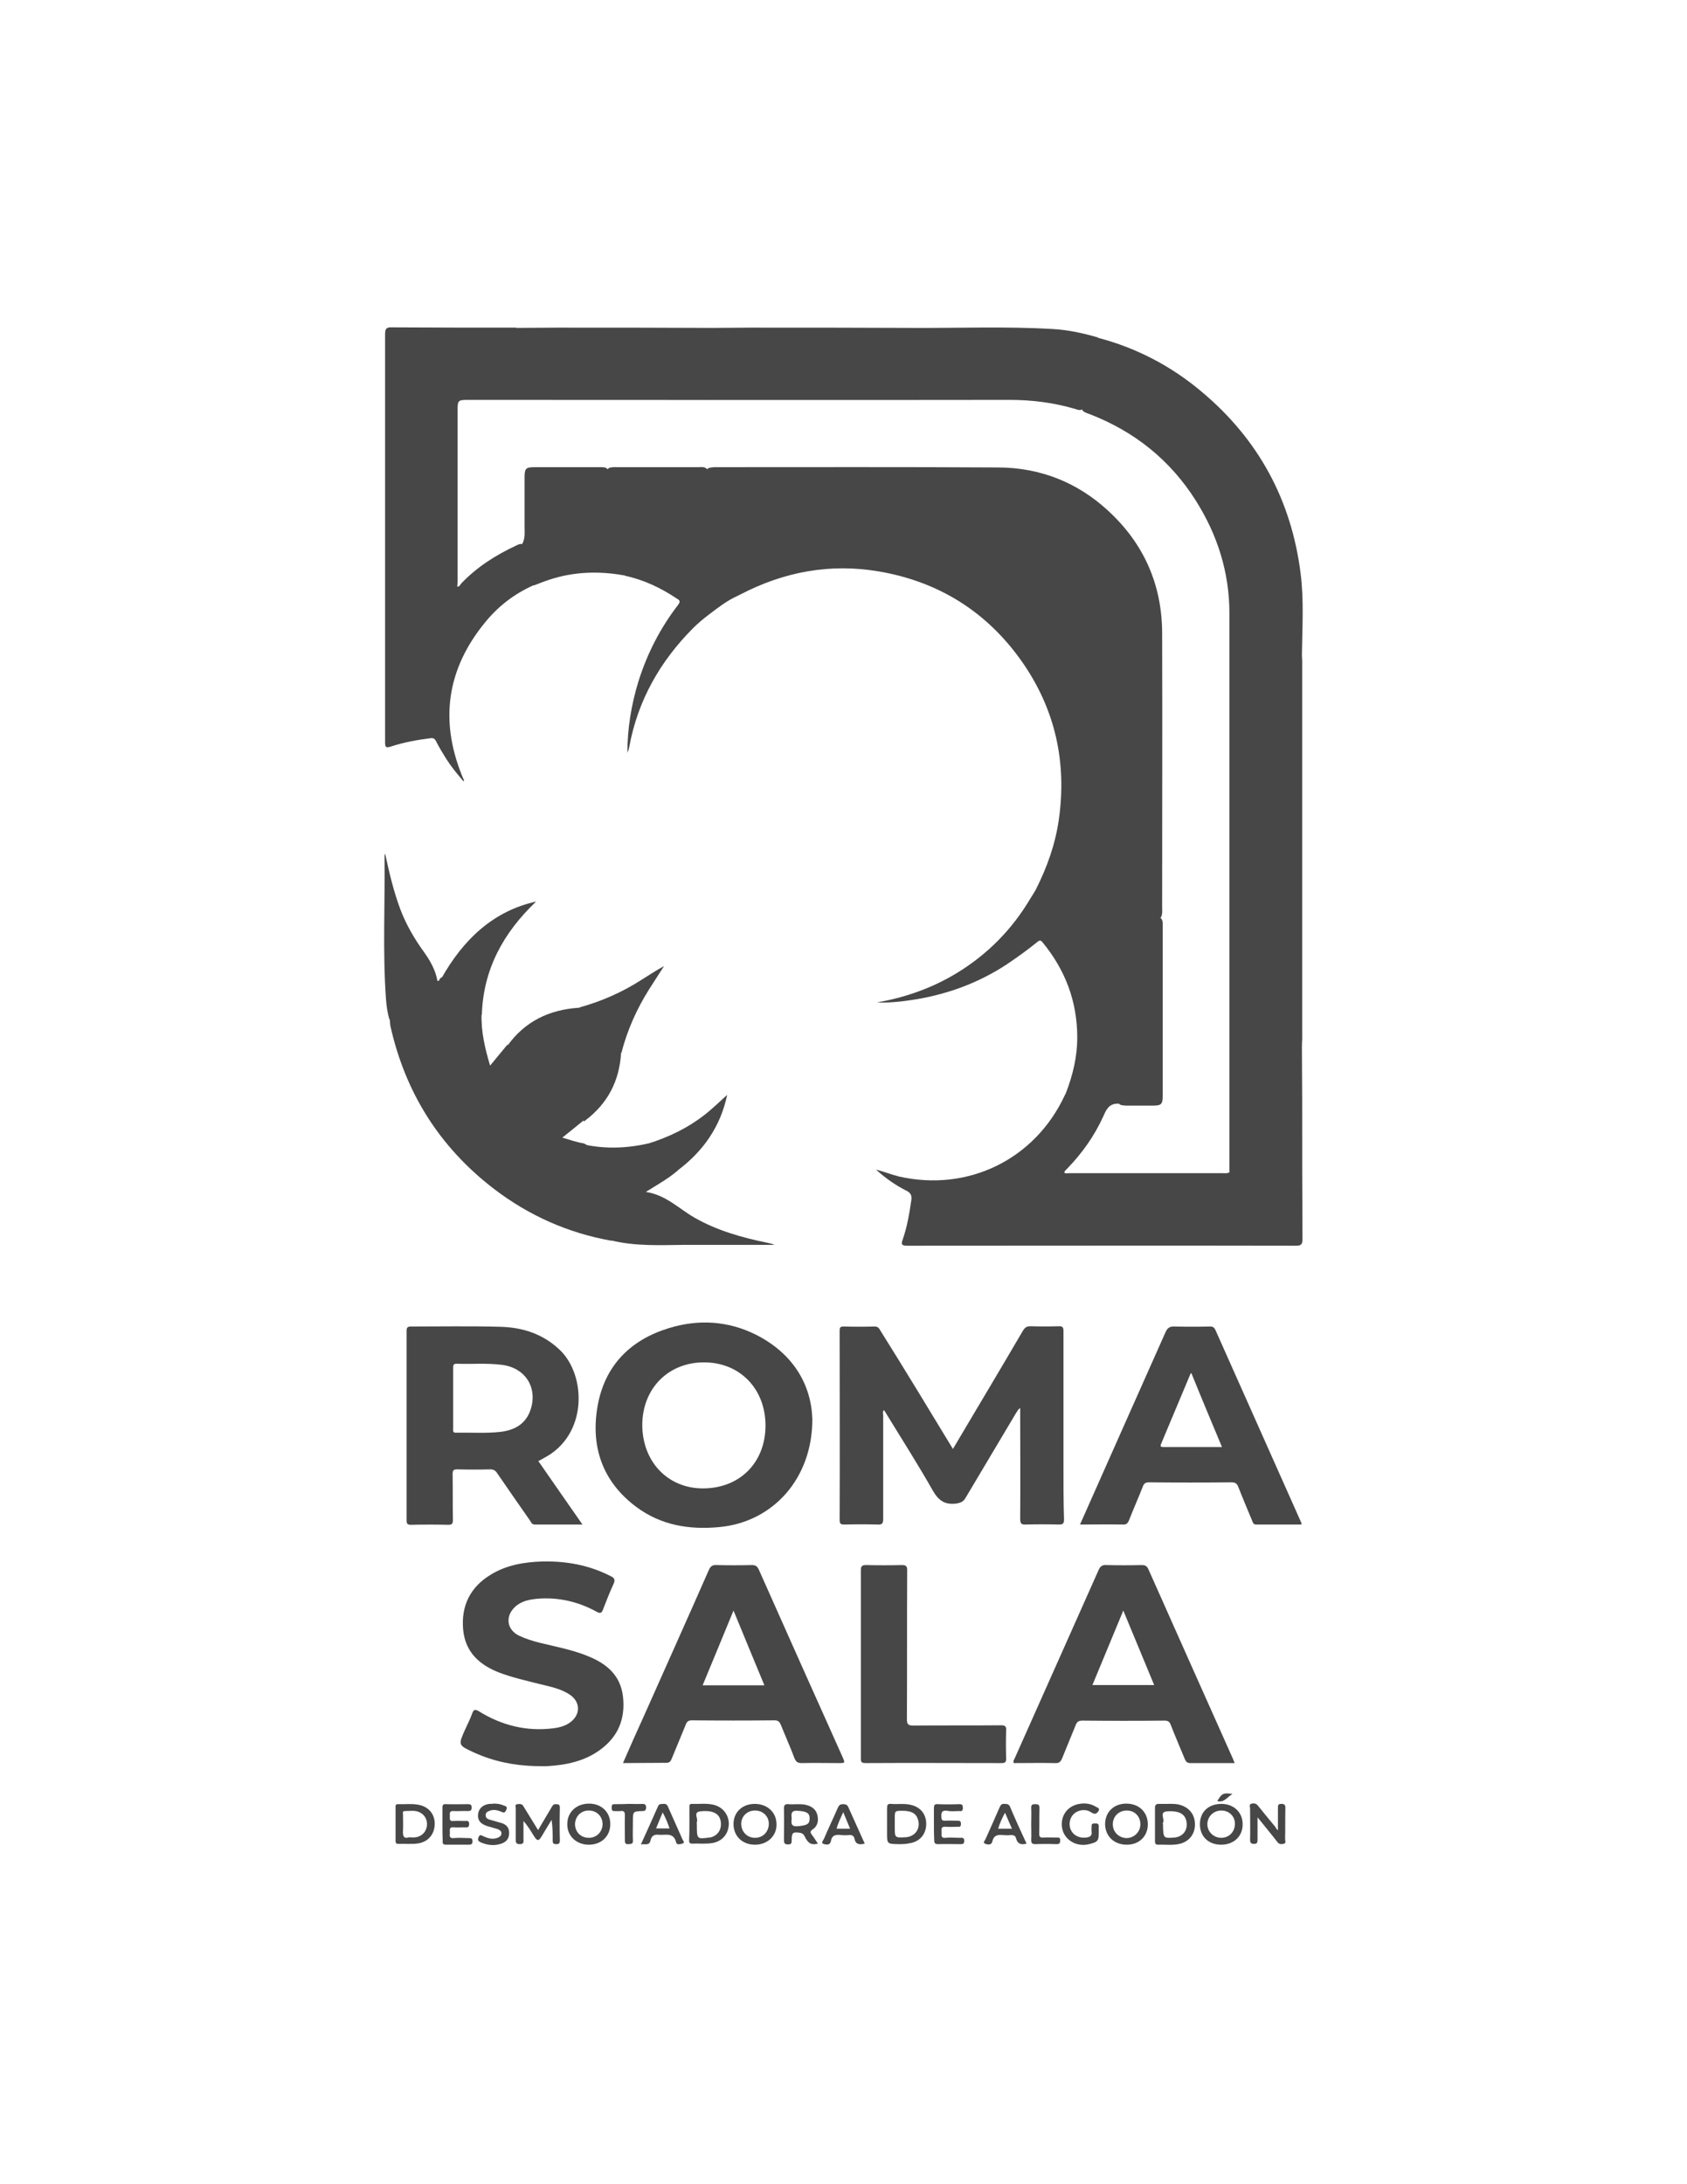<?xml version="1.0" encoding="utf-8"?>
<!-- Generator: Adobe Illustrator 18.1.1, SVG Export Plug-In . SVG Version: 6.00 Build 0)  -->
<svg version="1.1" id="Layer_1" xmlns="http://www.w3.org/2000/svg" xmlns:xlink="http://www.w3.org/1999/xlink" x="0px" y="0px"
	 viewBox="0 0 612 792" enable-background="new 0 0 612 792" xml:space="preserve">
<g>
	<path fill="#474747" d="M375.7,322.7c4.1-8.1,7.1-16.4,8.4-25.4c3-20.9-1.3-40.1-13.3-57.3c-12.7-18.1-30.2-29.1-52-32.8
		c-17.6-3-34.3,0.1-50.1,8.3c-0.4,0.2-0.8,0.4-1.2,0.6c-0.2-0.2-0.4-0.5-0.4-0.8c0.8-2.6-0.6-4.8-1.4-7c-4.2-11.4-7.5-23.1-9.4-35.1
		c-0.2-1.2-0.6-2.4,0.6-3.4c1-0.4,2-0.4,3-0.4c34.1,0,68.2-0.1,102.3,0.1c15.1,0.1,28.5,5.3,39.7,15.6c13.1,12,19.7,27,19.7,44.7
		c0.1,33,0,65.9,0,98.9c0,1.3,0.2,2.6-0.4,3.9c-1.2,1-2.5,0.5-3.7,0.3c-13.3-1.5-26.4-4.3-39.1-8.6
		C377.5,323.9,376.3,323.7,375.7,322.7z"/>
	<path fill="#474747" d="M472.3,378.8c0,6.9,0.1,13.8,0.1,20.6c0,16.7,0,33.3,0.1,50c0,1.8-0.5,2.3-2.3,2.3c-47-0.1-94,0-141.1,0
		c-2,0-2.3-0.5-1.6-2.3c1.6-4.6,2.4-9.4,3.1-14.2c0.2-1.6-0.1-2.6-1.7-3.4c-4-2-7.7-4.6-11.1-7.7c2.8,0.7,5.5,1.8,8.3,2.5
		c25.1,5.7,49.4-6.2,60.2-29.5c0.2-0.3,0.3-0.6,0.5-1c0.9-0.4,1.8,0,2.8,0.1c4.7,0.9,9.4,1.6,14,2.4c0.9,0.2,2.1,0,2.3,1.4
		c-0.1,0.1-0.2,0.2-0.3,0.2c-3.3-0.1-4.3,2.2-5.4,4.7c-3.2,7-7.6,13.2-12.9,18.7c-0.4,0.5-1,0.8-1.2,1.5c0.4,0.6,1.1,0.3,1.6,0.3
		c18.6,0,37.2,0,55.8,0c0.9,0,1.9,0.2,2.7-0.5c0.6-0.8,0.4-1.8,0.4-2.7c0-12.7,0-25.3,0-38c0-1.1-0.2-2.2,0.4-3.2
		c0.6-0.7,1.4-0.7,2.2-0.7c6.9-0.2,13.7-1.1,20.6-1.9C470.6,378.4,471.5,378.1,472.3,378.8z"/>
	<path fill="#474747" d="M193.6,212.2c-7,3.1-13,7.7-17.8,13.7c-13.6,16.7-16.3,35.1-8.3,55.1c0.2,0.6,0.5,1.2,0.8,1.8
		c0,0.1,0,0.1-0.1,0.6c-1.2-1.5-2.3-2.7-3.3-4c-1.1-1.4-2.1-2.8-3-4.2c-1.3-2.1-2.6-4.2-3.7-6.4c-0.5-1-1.1-1.3-2.2-1.1
		c-4.8,0.6-9.6,1.5-14.2,3c-2,0.7-2.1,0-2.1-1.7c0-20.7,0-41.3,0-62c0-28.6,0-57.2,0-85.9c0-2,0.6-2.5,2.5-2.4c15,0.1,30,0.1,45,0.1
		c0.5,1.2,0.3,2.4,0.2,3.6c-0.6,6.3-0.9,12.6-0.8,19c0,0.9,0,1.9-0.6,2.7c-0.9,0.6-2,0.5-2.9,0.5c-4.9,0-9.8,0-14.8,0
		c-2.3,0-2.6,0.3-2.6,2.7c0,21.8,0,43.6,0,65.3c1,0.4,1.2-0.6,1.6-1c5.7-6,12.5-10.3,20-13.8c0.8-0.4,1.6-0.8,2.5-0.4
		c1.2,0.6,2,1.6,2.2,3c0.6,2.9,1.4,5.7,2.1,8.6C194.2,210.1,194.4,211.2,193.6,212.2z"/>
	<path fill="#474747" d="M447.2,381.1c0,14.3,0,28.5-0.1,42.8c0,0.8,0.5,1.8-0.5,2.3c-0.8-1.1-0.6-2.4-0.6-3.6c0-19.8,0-39.6,0-59.3
		c0-47,0-93.9,0-140.9c0-14.8-4.3-28.4-12.2-40.9c-9.3-14.7-22.2-25-38.4-31.3c-1-0.4-2.1-0.6-2.8-1.5c-0.4-8.3,0.6-16.3,4.1-23.8
		c0.4-0.9,0.8-1.9,1.7-2.4c14,3.7,26.6,10.3,37.6,19.6c20.5,17.2,32.4,39.1,35.8,65.6c1.3,9.9,0.6,20,0.5,29.9
		c-0.9,1-2.1,1.2-3.3,1.6c-5.8,1.9-11.7,3.2-17.8,4c-3.5,0.4-3.5,0.5-3.5,4c0,43.3,0,86.6,0,129.9
		C447.8,378.4,448.1,379.8,447.2,381.1z"/>
	<path fill="#474747" d="M447.2,381.1c0-1-0.1-2-0.1-3c0-44,0-87.9,0-131.9c0-2.2,0-3.3,2.9-3.6c7.2-0.7,14.3-2.5,21.2-4.9
		c0.3-0.1,0.7-0.1,1.1-0.1c0,0.7,0.1,1.3,0.1,2c0,45.7,0,91.5,0,137.2c0,0.7-0.1,1.4-0.1,2.2c-4.2,0.3-8.4,1.1-12.6,1.4
		C455.5,380.6,451.4,381,447.2,381.1z"/>
	<path fill="#474747" d="M345.7,525.4c4.6-7.8,9.1-15.3,13.6-22.9c3.9-6.6,7.9-13.3,11.8-20c0.7-1.1,1.3-1.6,2.7-1.6
		c3.4,0.1,6.8,0.1,10.2,0c1.6-0.1,1.8,0.5,1.8,1.9c0,16.5,0,33,0,49.6c0,6.2,0,12.3,0.2,18.5c0,1.6-0.4,1.9-1.9,1.9
		c-4-0.1-8-0.1-12,0c-1.7,0.1-2-0.5-2-2.1c0.1-13,0-25.9,0-38.9c0-0.4,0-0.7,0-1.2c-0.8,0.4-1,1.1-1.4,1.6
		c-6.1,10.3-12.3,20.6-18.4,30.9c-0.8,1.4-1.7,1.8-3.4,2.1c-4.2,0.5-6.4-1.1-8.5-4.7c-5.2-9.2-10.9-18.1-16.4-27.1
		c-0.4-0.7-0.8-1.3-1.3-2.1c-0.6,0.6-0.3,1.3-0.3,1.9c0,12.5,0,25.1,0,37.6c0,1.6-0.4,2.1-2,2c-4-0.1-8-0.1-12,0
		c-1.2,0-1.8-0.1-1.8-1.6c0.1-22.9,0-45.8,0-68.7c0-1.1,0.2-1.5,1.4-1.5c3.8,0.1,7.5,0.1,11.3,0c1.2,0,1.6,0.6,2.1,1.5
		C328.3,496.7,336.9,510.9,345.7,525.4z"/>
	<path fill="#474747" d="M247.9,451.4c-8.7,0.1-17.5,0.5-26.1-1.6c-0.7-1.1-1.5-2.1-2.5-3c-25-25-50-50-75-75
		c-0.9-0.9-1.6-1.9-3-2.1c-0.8-2.5-1.1-5.1-1.3-7.7c-1.2-17.1-0.3-34.3-0.5-51.5c0-0.3,0.1-0.6,0.2-1c1.5,6.9,3.1,13.8,5.6,20.4
		c2.1,5.5,5.1,10.6,8.5,15.3c2.3,3.2,4.2,6.6,4.9,10.5c0.8,0.1,0.7-0.9,1.2-1.1c0.9-0.7,1.7-0.1,2.3,0.5c4.2,4.2,8.5,8.2,12.5,12.6
		c-0.2,6.3,1.2,12.4,3.1,18.7c2-2.5,4.1-4.9,6.1-7.4c1.5-0.8,2.5,0.3,3.4,1.1c2.8,2.7,5.4,5.4,8.2,8.1c4.9,4.9,9.8,9.8,14.7,14.7
		c0.9,0.9,2,1.8,1.6,3.3c-2.5,2-5,4.1-7.8,6.3c2.7,0.8,5.2,1.7,7.8,2.1c1.5,0.7,2.8,1.8,4,2.9c10.1,10.1,20.2,20.2,30.3,30.3
		C247,449.1,248.3,449.8,247.9,451.4z"/>
	<path fill="#474747" d="M405.8,400.1c-3.5-1.5-7.3-1.3-10.9-2.1c-2.7-0.6-5.5-0.7-8.2-1.7c2.5-6.5,4.1-13.1,4.1-20.1
		c0-13-4.3-24.4-12.5-34.4c-0.6-0.8-1.1-1-1.9-0.3c-3.6,2.9-7.3,5.6-11.2,8.2c-9.9,6.5-20.8,10.6-32.5,12.6
		c-4.8,0.8-9.7,1.4-14.6,1.2c10.3-1.8,20-5.2,28.9-10.6c11.2-6.8,20.1-15.8,26.8-27.1c0.6-1,1.3-2,1.9-3.1c7.8,2.5,15.6,5,23.7,6.6
		c6.7,1.3,13.4,2.6,20.2,3.1c0.5,0,1,0.3,1.4,0.4c0.9,0.8,0.8,1.8,0.8,2.8c0,20.6,0,41.1,0,61.7c0,3.1-0.5,3.6-3.5,3.6
		c-3.3,0-6.5,0-9.8,0C407.5,400.8,406.5,400.9,405.8,400.1z"/>
	<path fill="#474747" d="M194.3,640.4c-7.8-0.2-15.3-1.7-22.5-5c-5.6-2.6-5.6-2.6-3.1-8.2c0.9-2,1.9-3.9,2.6-5.9
		c0.5-1.4,1-1.6,2.4-0.8c8.2,5.1,17.2,7.4,26.9,6.2c2.5-0.3,4.8-0.9,6.8-2.6c3.2-2.8,3-6.9-0.4-9.4c-3.4-2.4-7.4-3.1-11.4-4.1
		c-4.8-1.2-9.6-2.3-14.2-4c-7.4-2.8-12.7-7.5-13.4-15.9c-0.7-8.5,2.6-15.2,10-19.7c5.7-3.5,12.1-4.6,18.7-4.8
		c8.7-0.2,17,1.3,24.8,5.3c1.3,0.6,1.8,1.2,1.1,2.8c-1.4,3-2.6,6.1-3.8,9.2c-0.5,1.4-1,1.7-2.4,0.9c-6.6-3.6-13.7-5.3-21.3-4.7
		c-3.1,0.3-6,0.8-8.4,3.1c-3.5,3.4-2.8,8.2,1.6,10.3c4.8,2.3,10.1,3.1,15.2,4.4c3.3,0.8,6.6,1.7,9.7,3c6.8,2.7,11.9,6.9,12.8,14.7
		c0.9,8-1.7,14.5-8.3,19.3c-5.6,4.1-12.2,5.5-19,5.9C197.3,640.5,195.8,640.4,194.3,640.4z"/>
	<path fill="#474747" d="M256.6,170.2c0.2,5.2,1.6,10.2,2.7,15.3c2.1,8.9,4.8,17.7,8.4,26.1c0.8,1.8-0.4,3-0.2,4.5
		c-3.8,1.7-7.1,4.3-10.4,6.8c-2,1.5-4,3.2-5.8,5c-11.9,12-19.9,26.1-23,42.8c-0.1,0.8-0.4,1.5-0.7,2.3c0-8.8,1.4-17.4,4-25.9
		c3.2-10.2,8-19.5,14.5-27.9c1.1-1.5-0.1-1.8-0.8-2.3c-5.7-3.8-11.7-6.6-18.4-8.1c-0.3-0.1-0.5-0.2-0.8-0.3c2.2-1.9,1-4.1,0.4-6.2
		c-2.7-9.4-4.7-19-6-28.8c-0.2-1.3-1-2.7,0.4-3.8c1-0.4,2-0.3,3-0.3c9.8,0,19.5,0,29.3,0C254.4,169.4,255.7,169.1,256.6,170.2z"/>
	<path fill="#474747" d="M258.4,118.9c4.6,0,9.1-0.1,13.7-0.1c19.5,0,39,0,58.5,0.1c0.8,0.8,0.6,1.8,0.4,2.7
		c-1.4,6.6-1.8,13.3-2.3,20c-0.2,2.7-0.5,3-3.4,3c-22.1,0-44.2,0-66.3,0c-0.8,0-1.6,0.1-2.3-0.4c-0.7-0.7-0.7-1.6-0.7-2.4
		c-0.2-7.1,0.6-14.1,1.3-21.2C257.4,119.9,257.6,119.2,258.4,118.9z"/>
	<path fill="#474747" d="M256.6,144c23.2,0,46.3,0,69.5,0.1c1.4,0,1.8-0.4,1.9-1.8c0.4-7.1,0.7-14.2,2.5-21.2
		c0.2-0.7,0.1-1.4,0.1-2.2c17.1,0.1,34.2-0.6,51.2,0.4c5.6,0.3,11.2,1.5,16.6,3.1c-2,4.4-3.7,8.8-4.5,13.6c-0.5,3.2-0.8,6.4-0.7,9.6
		c0,0.9,0.1,1.9-0.4,2.7c-0.9,0.7-1.8,0.3-2.7,0c-7.8-2.3-15.7-3.3-23.8-3.3c-65.3,0.1-130.7,0-196,0c-4.3,0-4.3,0-4.3,4.3
		c0,20.2,0,40.4,0,60.6c0,1.4,0.1,2.8-0.7,4c-1-0.2-0.4-1-0.4-1.5c0-22.1,0-44.3-0.1-66.4c0-1.8,0.6-2.2,2.3-2.1
		c6.2,0.1,12.4,0,18.7,0c0.9-0.7,1.9-0.7,2.9-0.7c21.7,0,43.4,0,65.1,0C254.7,143.3,255.8,143.2,256.6,144z"/>
	<path fill="#474747" d="M256.6,144c-23.6,0-47.3,0-70.9,0c-0.1-6.1,0-12.2,0.5-18.3c0.2-2.3,0-4.6,0.8-6.8c5.1,0,10.3-0.1,15.4-0.1
		c18.6,0,37.3,0,55.9,0.1c-0.8,1.8-0.6,3.7-0.8,5.5C256.9,130.9,256.4,137.4,256.6,144z"/>
	<path fill="#474747" d="M312.3,603.5c0-11.4,0-22.7,0-34.1c0-1.5,0.4-1.9,1.9-1.9c4.3,0.1,8.7,0.1,13,0c1.6,0,1.9,0.5,1.9,1.9
		c-0.1,18,0,35.9-0.1,53.9c0,1.9,0.4,2.4,2.4,2.4c10.6-0.1,21.1,0,31.7-0.1c1.5,0,2,0.3,1.9,1.9c-0.1,3.4-0.1,6.8,0,10.2
		c0,1.2-0.3,1.6-1.6,1.6c-16.5,0-33-0.1-49.5,0c-1.7,0-1.6-0.8-1.6-1.9C312.3,626.1,312.3,614.8,312.3,603.5z"/>
	<path fill="#474747" d="M141.4,369.8c0.4-0.6,1-0.6,1.5-0.1c0.4,0.4,0.8,0.8,1.2,1.2c25.4,25.4,50.8,50.8,76.1,76.1
		c0.8,0.8,1.9,1.5,1.6,2.9c-15.7-2.8-29.9-9.1-42.6-18.8c-19.7-15.1-32.2-34.9-37.6-59.2C141.5,371.2,141.5,370.5,141.4,369.8z"/>
	<path fill="#474747" d="M220.5,170.2c0.8,4.7,1.5,9.5,2.4,14.2c1.3,6.8,2.9,13.5,5,20.1c0.6,1.9,0.9,3.6-1.7,4.1
		c-9.1-1.6-18.1-1.3-26.9,1.6c-1.9,0.6-3.8,1.4-5.7,2.1c0-4.5-1.9-8.6-2.6-12.9c-0.2-1-1.4-1-1.7-1.9c1.3-2.1,1-4.4,1-6.7
		c0-5.9,0-11.9,0-17.8c0-3.1,0.5-3.6,3.5-3.6c8,0,15.9,0,23.9,0C218.7,169.4,219.8,169.3,220.5,170.2z"/>
	<path fill="#474747" d="M211.8,406.6c-0.4-1.2-1.1-2.1-2-3c-7.5-7.5-15-15-22.5-22.5c-0.9-0.9-1.9-1.8-3.3-1.8
		c6.4-9,15.3-13.2,26.1-13.9c5,4.8,9.8,9.9,14.8,14.6c0.6,0.6,0.8,1.2,0.4,1.9c-0.6,10.1-4.9,18.3-13,24.4
		C212.2,406.5,212,406.5,211.8,406.6z"/>
	<path fill="#474747" d="M247.9,451.4c-0.4-1-1.1-1.7-1.8-2.4c-10.6-10.6-21.3-21.3-31.9-31.9c-0.8-0.8-1.6-1.4-2.4-2.1
		c8,1.7,15.9,1.4,23.9-0.5c0.9-0.4,1.5,0.2,2.1,0.7c2.4,2.4,4.8,4.7,7.2,7.2c0.5,0.6,1.1,1.2,0.8,2.1c-3.4,2.9-7.2,5-11.5,7.7
		c7.3,1.1,12,6.1,17.6,9.3c8.2,4.7,17.1,7.2,26.3,9.1c1,0.2,1.9,0.4,2.8,0.8C270,451.4,259,451.4,247.9,451.4z"/>
	<path fill="#474747" d="M174.8,368c-0.9-0.1-1.3-0.8-1.9-1.3c-3.5-3.5-7-7-10.5-10.5c-0.7-0.7-1.3-1.3-2.4-1.2
		c8.1-14.5,19.1-24.7,34.5-28.1C182.6,338.2,175.3,351.5,174.8,368z"/>
	<path fill="#474747" d="M225.4,381.9c0.1-0.8-0.5-1.2-1-1.7c-4.5-4.4-9-8.9-13.4-13.4c-0.4-0.4-0.8-0.8-0.8-1.5
		c8-2.2,15.5-5.5,22.5-10c2.7-1.7,5.3-3.4,8.2-5c-1.8,2.8-3.6,5.6-5.4,8.4C230.9,366,227.5,373.7,225.4,381.9z"/>
	<path fill="#474747" d="M245.7,424.5c-2.9-3.8-6.1-7.2-10-10c7.1-2.3,13.8-5.5,19.7-10.1c3-2.3,5.6-4.9,8.4-7.4
		C261.4,408.5,255.1,417.5,245.7,424.5z"/>
	<path fill="#474747" d="M195.2,663.6c1.7-2.8,3.2-5.5,4.8-8.1c0.4-0.7,0.7-1.4,1.7-1.3c1,0,1.4,0.2,1.4,1.3c-0.1,4-0.1,8,0,11.9
		c0,1.2-0.5,1.3-1.4,1.3c-1,0-1.2-0.4-1.2-1.3c0-2.4,0-4.9-0.4-7.5c-1.2,1.9-2.3,3.8-3.5,5.8c-1.2,2-1.7,2-3-0.1
		c-1.1-1.8-2.2-3.6-3.7-5.3c0,2.2,0,4.3,0,6.5c0,0.9,0.3,1.9-1.3,1.9c-1.6,0-1.5-0.8-1.5-1.9c0-3.7,0-7.4,0-11.1
		c0-0.6-0.4-1.4,0.6-1.5c0.8-0.1,1.7-0.2,2.2,0.8C191.6,657.8,193.4,660.6,195.2,663.6z"/>
	<path fill="#474747" d="M463.6,663.7c0-3,0-5.5,0-8.1c0-0.9,0-1.5,1.2-1.5c1.1,0,1.5,0.3,1.5,1.4c-0.1,3.8,0,7.5-0.1,11.3
		c0,0.6,0.5,1.6-0.6,1.8c-0.9,0.2-1.7,0.1-2.3-0.8c-2-2.6-4.1-5.1-6.1-7.6c-0.2-0.3-0.4-0.5-1-1.2c0,3,0,5.6,0,8.1
		c0,0.9-0.1,1.5-1.2,1.5c-1.1,0-1.5-0.3-1.5-1.5c0.1-3.8,0-7.5,0-11.3c0-0.6-0.5-1.6,0.6-1.8c0.9-0.2,1.7,0,2.3,0.8
		c2.1,2.6,4.2,5.2,6.3,7.7C462.9,663,463.1,663.2,463.6,663.7z"/>
	<path fill="#474747" d="M398.6,664.4c0,3.1-0.3,3.5-3.5,4.3c-3.7,0.9-7.3-0.6-9-3.6c-1.6-2.9-1.1-6.7,1.3-9
		c2.4-2.3,6.9-2.9,9.9-1.1c0.6,0.4,1.9,0.6,1.2,1.7c-0.6,0.9-1.2,1.4-2.6,0.5c-1.9-1.4-4.8-1-6.4,0.6c-1.5,1.4-1.9,3.9-1,5.8
		c1,2,3.1,3,5.6,2.7c1.4-0.2,2.1-0.7,1.9-2.2c-0.1-0.6,0-1.3,0-2c0-1,0.7-0.9,1.3-0.9c0.7,0,1.3,0,1.3,1
		C398.6,663,398.6,663.7,398.6,664.4z"/>
	<path fill="#474747" d="M338.8,661.3c0-1.9,0-3.8,0-5.6c0-1.1,0.2-1.6,1.4-1.5c2.6,0.1,5.2,0.1,7.8,0c1.1,0,1.3,0.3,1.3,1.4
		c0,1.1-0.5,1.2-1.3,1.1c-1.4,0-2.9,0.2-4.3-0.1c-2.1-0.3-2.3,0.7-2.2,2.4c0.1,1,0.4,1.2,1.3,1.2c1.5-0.1,3,0,4.6,0
		c1,0,1.2,0.3,1.2,1.2c0,0.9-0.4,1.1-1.2,1c-1.4,0-2.9,0.1-4.3,0c-1.9-0.2-1.5,1.1-1.5,2.1c0,1-0.3,2.1,1.4,1.9c1.7-0.2,3.5,0,5.2,0
		c0.8,0,1.6-0.2,1.6,1.1c0,1.2-0.6,1.2-1.5,1.2c-2.7,0-5.4-0.1-8,0c-1.2,0-1.4-0.5-1.4-1.5C338.8,665.2,338.8,663.3,338.8,661.3z"/>
	<path fill="#474747" d="M160.5,661.3c0-2,0-3.9,0-5.9c0-0.9,0.3-1.3,1.3-1.2c2.7,0.1,5.4,0,8,0c0.9,0,1.3,0.2,1.3,1.2
		c0,1.1-0.4,1.3-1.4,1.3c-1.7-0.1-3.5,0.1-5.2,0c-1.6-0.1-1.3,1-1.3,1.8c0,0.9-0.3,2,1.3,1.8c1.4-0.1,2.7,0,4.1,0
		c0.7,0,1.6-0.3,1.6,1.1c0,1.5-0.9,1.2-1.7,1.2c-1.3,0-2.6,0.1-3.9,0c-1.9-0.2-1.3,1.2-1.4,2.1c-0.1,1-0.2,2,1.5,1.8
		c1.8-0.2,3.6,0,5.4,0c0.9,0,1.3,0.1,1.3,1.2c0,1-0.5,1.2-1.3,1.2c-2.7,0-5.5,0-8.2,0c-1.1,0-1.4-0.3-1.3-1.4
		C160.5,665.3,160.5,663.3,160.5,661.3z"/>
	<path fill="#474747" d="M179.2,654c1.3,0,2.5,0.2,3.6,0.7c0.6,0.2,1.4,0.4,0.9,1.5c-0.4,0.9-0.7,1.3-1.7,0.8
		c-1.4-0.6-2.9-1-4.4-0.4c-0.8,0.3-1.5,0.7-1.4,1.7c0,0.9,0.7,1.3,1.4,1.5c1.4,0.4,2.8,0.8,4.2,1.2c1.7,0.5,2.9,1.5,2.9,3.6
		c0,2.1-1,3.3-2.8,3.9c-2.6,0.9-5.1,0.6-7.6-0.5c-0.8-0.4-1.1-0.8-0.7-1.8c0.5-1.2,1-0.7,1.7-0.4c1.7,0.8,3.4,1.3,5.2,0.6
		c0.7-0.3,1.3-0.6,1.4-1.5c0.1-0.9-0.6-1.3-1.2-1.6c-1.2-0.4-2.5-0.7-3.8-1.1c-2.5-0.8-3.6-2-3.5-4.1c0.1-2.1,1.6-3.7,4.1-4
		C178,654.1,178.6,654.1,179.2,654z"/>
	<path fill="#474747" d="M374.1,661.4c0-2,0.1-3.9,0-5.9c0-1.1,0.4-1.3,1.4-1.3c1,0,1.6,0.1,1.6,1.4c-0.1,3.1,0,6.2-0.1,9.3
		c0,1.1,0.3,1.5,1.5,1.4c1.5-0.1,3,0,4.6,0c0.8,0,1.6-0.2,1.5,1.1c0,1.1-0.4,1.3-1.4,1.3c-2.5-0.1-5.1-0.1-7.6,0
		c-1.2,0-1.5-0.4-1.5-1.5C374.2,665.3,374.1,663.3,374.1,661.4z"/>
	<path fill="#474747" d="M294.7,514.6c0,21.6-14.3,37.2-33.5,39.1c-11.1,1.1-21.4-0.6-30.4-7.3c-12.3-9.2-16.6-21.9-14-36.6
		c2.6-14.6,11.8-23.9,25.8-28.2c10.7-3.3,21.5-2.7,31.7,2.4C287.7,490.8,294.3,502,294.7,514.6z M255,539.7
		c13.4,0,22.7-9.4,22.7-22.8c0-13.3-9.3-22.9-22.3-22.9c-13,0-22.4,9.5-22.4,22.8C233.1,530.1,242.3,539.7,255,539.7z"/>
	<path fill="#474747" d="M195.3,529.8c5.3,7.7,10.6,15.2,16,23c-6,0-11.6,0-17.3,0c-1.1,0-1.3-0.8-1.7-1.4c-4-5.7-8-11.5-12-17.3
		c-0.6-0.9-1.3-1.3-2.4-1.3c-4,0.1-8,0.1-12,0c-1.3,0-1.7,0.3-1.7,1.7c0.1,5.6,0,11.2,0.1,16.7c0,1.4-0.4,1.7-1.7,1.7
		c-4.5-0.1-9-0.1-13.5,0c-1.2,0-1.6-0.3-1.6-1.6c0-22.9,0-45.8,0-68.7c0-1.2,0.3-1.6,1.6-1.6c10.8,0,21.6-0.2,32.4,0.1
		c8.1,0.2,15.6,2.6,21.7,8.5c9.5,9.2,10.1,30.8-5.9,39.1C196.8,529,196.1,529.4,195.3,529.8z M164.4,518c0,0.8-0.2,1.6,1.1,1.5
		c5.4-0.1,10.7,0.3,16.1-0.3c4.9-0.6,9-2.7,10.8-7.8c2.8-8.1-1.7-15.4-10.3-16.5c-5.5-0.7-11-0.2-16.5-0.4c-1.2,0-1.2,0.6-1.2,1.5
		c0,3.6,0,7.2,0,10.9C164.4,510.6,164.4,514.3,164.4,518z"/>
	<path fill="#474747" d="M391.8,552.8c5-11.3,9.9-22.3,14.8-33.3c5.4-12.1,10.8-24.3,16.2-36.4c0.7-1.6,1.6-2.2,3.3-2.1
		c4.3,0.1,8.5,0.1,12.8,0c1,0,1.5,0.2,2,1.2c10.4,23.3,20.8,46.7,31.2,70c0.1,0.1,0,0.3,0,0.6c-5.5,0-11,0-16.4,0
		c-1.2,0-1.2-0.9-1.5-1.5c-1.7-4.1-3.4-8.1-5-12.2c-0.5-1.2-1.1-1.6-2.4-1.6c-10,0.1-20,0.1-30,0c-1.2,0-1.8,0.4-2.2,1.5
		c-1.6,4.1-3.4,8.1-5,12.2c-0.5,1.2-1,1.7-2.3,1.6C402.3,552.7,397.2,552.8,391.8,552.8z M432.2,497.9c-0.2,0.1-0.3,0.1-0.3,0.2
		c-3.6,8.5-7.1,17-10.7,25.5c-0.4,1,0,1.1,0.9,1.1c6.9,0,13.9,0,21.2,0C439.5,515.6,435.8,506.8,432.2,497.9z"/>
	<path fill="#474747" d="M447.9,639.3c-5.6,0-10.9,0-16.1,0c-1.2,0-1.6-0.6-2-1.5c-1.7-4.1-3.5-8.3-5.1-12.4c-0.4-1.1-1-1.5-2.2-1.5
		c-9.9,0.1-19.9,0.1-29.8,0c-1.4,0-2,0.4-2.5,1.7c-1.6,4-3.3,8-4.9,12c-0.5,1.2-1.1,1.8-2.5,1.7c-5-0.1-10,0-15,0
		c-0.4-0.7,0.1-1.2,0.3-1.7c10.1-22.7,20.3-45.5,30.4-68.2c0.6-1.4,1.3-2,2.8-1.9c4.3,0.1,8.5,0.1,12.8,0c1.2,0,1.9,0.2,2.5,1.5
		c10.2,23,20.5,45.9,30.7,68.8C447.5,638.2,447.6,638.6,447.9,639.3z M447.1,650.5c-3.3-0.5-3.9-0.2-5.5,2.6
		C444.2,653.7,445.2,651.6,447.1,650.5z M418.7,611c-3.7-9-7.4-17.8-11.2-27c-3.9,9.3-7.5,18.2-11.2,27
		C403.8,611,411.1,611,418.7,611z"/>
	<path fill="#474747" d="M226,639.3c2.6-6,5.1-11.6,7.7-17.3c7.8-17.5,15.7-35.1,23.4-52.6c0.6-1.4,1.3-2,2.8-1.9
		c4.3,0.1,8.5,0.1,12.8,0c1.4,0,2,0.4,2.6,1.7c10.1,22.7,20.2,45.3,30.4,68c0.9,2.1,0.9,2.1-1.5,2.1c-4.4,0-8.8-0.1-13.3,0
		c-1.4,0-2.1-0.3-2.7-1.8c-1.5-4-3.3-8-4.9-12c-0.5-1.1-0.9-1.7-2.3-1.7c-10,0.1-20,0.1-30,0c-1.2,0-1.8,0.4-2.2,1.5
		c-1.7,4.2-3.5,8.4-5.2,12.6c-0.4,0.9-0.8,1.3-1.9,1.3C236.7,639.2,231.5,639.3,226,639.3z M254.9,611.1c7.5,0,14.8,0,22.4,0
		c-3.7-9-7.4-17.8-11.2-27.1C262.3,593.3,258.6,602.1,254.9,611.1z"/>
	<path fill="#474747" d="M423.5,654.1c1.6,0,3.2-0.1,4.7,0.4c3.4,1,5.4,3.7,5.3,7.3c-0.1,3.4-2.2,6-5.6,6.8
		c-2.6,0.6-5.2,0.2-7.8,0.3c-0.9,0-1.1-0.5-1.1-1.2c0-4.1,0-8.1,0-12.2c0-1,0.4-1.4,1.4-1.4C421.5,654.1,422.5,654.1,423.5,654.1z
		 M426.1,666.3c2.8-0.3,4.6-2.3,4.4-5.1c-0.2-3.2-2.4-4.7-7-4.4c-3.2,0.2-0.8,2.8-1.6,4.1c-0.1,0.2,0,0.4,0,0.6
		C422,666.6,422,666.6,426.1,666.3z"/>
	<path fill="#474747" d="M250.1,661.3c0-2,0-3.9,0-5.9c0-0.7-0.1-1.3,0.9-1.3c2.6,0.1,5.2-0.3,7.8,0.3c3.4,0.8,5.6,3.6,5.6,7
		c-0.1,3.6-2.4,6.3-6,6.9c-2.4,0.4-4.9,0.1-7.4,0.2c-1,0-1-0.6-1-1.3C250.1,665.4,250.1,663.4,250.1,661.3z M257.3,666.3
		c0.1,0,0.1,0,0.2,0c2.7-0.5,4.3-2.7,4-5.5c-0.3-3.1-2.7-4.5-7.4-4c-2.8,0.3-0.7,2.6-1.3,3.9c-0.1,0.2,0,0.6,0,0.9
		C252.8,666.9,252.8,666.9,257.3,666.3z"/>
	<path fill="#474747" d="M325.9,668.7c-4.1-0.1-4.1-0.1-4.1-4.1c0-3,0-5.9,0-8.9c0-1.2,0.2-1.7,1.5-1.6c2.3,0.2,4.6-0.2,6.9,0.3
		c3.8,0.8,5.9,3.5,5.8,7.2c-0.1,3.7-2.5,6.3-6.2,6.8C328.5,668.7,327.2,668.7,325.9,668.7z M324.6,659.5c0,1,0,2,0,3
		c0,3.9,0,3.9,3.9,3.7c3.5-0.2,5.6-3.2,4.5-6.5c-0.7-2.2-2.4-3.1-5.6-3.1C324.6,656.6,324.6,656.6,324.6,659.5z"/>
	<path fill="#474747" d="M143.5,661.3c0-1.9,0-3.9,0-5.8c0-0.6-0.1-1.4,0.9-1.3c2.6,0.1,5.2-0.3,7.8,0.3c3.5,0.8,5.6,3.5,5.5,7
		c-0.1,3.6-2.3,6.3-5.9,6.9c-2.4,0.4-4.9,0.1-7.3,0.2c-1,0-1-0.6-1-1.3C143.5,665.4,143.5,663.4,143.5,661.3z M150.8,666.2
		c2.3-0.3,3.9-2.1,4.1-4.3c0.2-2.3-1.1-4.3-3.3-5c-1.5-0.5-3.2-0.2-4.7-0.2c-1,0-0.7,0.7-0.7,1.2c0,1.9,0.1,3.9,0,5.8
		c-0.1,1.9,0.1,3.2,2.2,2.5C149.3,666.3,150.1,666.3,150.8,666.2z"/>
	<path fill="#474747" d="M213.7,654c4.5,0,7.7,3.1,7.7,7.4c0,4.4-3.2,7.5-7.8,7.5c-4.5,0-7.9-3.2-7.8-7.5
		C205.8,657.1,209.1,654,213.7,654z M222.9,654.2c-1,0-1,0.5-1,1.3c0,0.7,0.1,1.3,1,1.2c0.7,0,1.5,0.1,2.2,0
		c1.2-0.2,1.6,0.3,1.6,1.5c-0.1,3,0,6.1,0,9.1c0,0.9,0.1,1.5,1.3,1.4c1-0.1,1.7,0,1.6-1.4c-0.1-2.3,0-4.6,0-6.9c0-3.5,0-3.6,3.4-3.7
		c0.8,0,1.3-0.1,1.4-1.2c0-1-0.3-1.4-1.4-1.4c-1.6,0.1-3.2,0-4.8,0C226.4,654.2,224.7,654.2,222.9,654.2z M213.8,656.5
		c-2.9-0.1-5.1,2-5.2,4.9c0,2.8,2,4.9,4.8,5c2.9,0.1,5.1-2,5.2-4.9C218.6,658.7,216.6,656.6,213.8,656.5z"/>
	<path fill="#474747" d="M273.9,668.9c-4.6,0-7.8-3.1-7.8-7.5c0-4.3,3.2-7.3,7.7-7.3c4.6,0,7.9,3.1,7.9,7.4
		C281.8,665.7,278.4,668.9,273.9,668.9z M273.9,656.5c-2.9,0-5.1,2.2-5,5c0.1,2.8,2.2,4.9,5,4.9c2.9,0,5-2.2,5-5.1
		C278.9,658.6,276.8,656.5,273.9,656.5z"/>
	<path fill="#474747" d="M408.8,668.9c-4.6,0-7.8-3-7.9-7.4c0-4.4,3.1-7.5,7.7-7.5c4.6,0,7.8,3.1,7.8,7.5
		C416.4,665.8,413.3,668.9,408.8,668.9z M408.8,656.5c-2.9,0-5.1,2.1-5.1,5c0,2.8,2.2,4.9,4.9,5c2.8,0,5.1-2.2,5.1-5
		C413.7,658.6,411.6,656.5,408.8,656.5z"/>
	<path fill="#474747" d="M435.3,661.5c0-4.5,3.1-7.4,7.8-7.4c4.5,0,7.7,3.1,7.7,7.3c0.1,4.4-3.2,7.5-7.8,7.5
		C438.4,668.9,435.3,665.9,435.3,661.5z M443.1,656.5c-2.9,0-5.1,2.2-5.1,5c0,2.7,2.3,4.9,5,4.9c2.9,0,5-2.2,5-5.1
		C448,658.6,445.9,656.5,443.1,656.5z"/>
	<path fill="#474747" d="M296.7,668.5c-2.1,0.6-3.3,0-4.3-1.7c-0.5-0.9-0.8-2-2.1-2.2c-2.7-0.4-3.1-0.1-3.1,2.6c0,1,0,1.6-1.3,1.6
		c-1.4,0-1.5-0.6-1.5-1.7c0-3.8,0.1-7.5,0-11.3c0-1.2,0.3-1.7,1.6-1.6c2.3,0.2,4.6-0.3,6.9,0.4c2,0.6,3.3,1.8,3.7,3.9
		c0.4,1.9-0.1,3.7-1.7,4.8c-1.1,0.7-1,1.2-0.3,2.1C295.3,666.3,295.9,667.3,296.7,668.5z M289.4,662.2c3.2-0.3,4.3-0.7,4.3-2.7
		c0.1-2.1-1.1-2.7-4.3-2.9c-2.4-0.2-2.4,1.1-2.2,2.6C287.1,660.9,286.7,662.4,289.4,662.2z"/>
	<path fill="#474747" d="M232.5,668.8c2.2-4.8,4.2-9.3,6.2-13.8c0.5-1.1,1.2-0.8,2-0.9c1-0.1,1.4,0.4,1.7,1.2
		c1.7,3.9,3.5,7.8,5.2,11.7c0.2,0.5,0.9,1.1,0.2,1.4c-0.8,0.3-2.3,0.7-2.5-0.3c-0.9-3.8-3.8-2.6-6.2-2.8c-1.7-0.2-2.7,0.3-3.1,2
		C235.6,669.4,234,668.5,232.5,668.8z M242.9,663c-0.7-2-1.4-3.8-2.5-5.8c-0.9,2.1-1.6,3.9-2.4,5.8C239.7,663,241.2,663,242.9,663z"
		/>
	<path fill="#474747" d="M313.7,668.5c-1.9,0.5-3.3,0.3-3.7-1.7c-0.2-1.1-0.9-1.5-2-1.4c-0.9,0.1-1.9,0.1-2.8,0
		c-1.9-0.2-3.4-0.1-3.8,2.3c-0.3,1.5-1.8,1.2-2.7,0.9c-1-0.4,0-1.3,0.2-1.8c1.6-3.8,3.4-7.5,5-11.2c0.4-0.9,0.8-1.4,1.9-1.4
		c1,0,1.6,0.2,2,1.2C309.7,659.7,311.7,664,313.7,668.5z M303.5,663.1c1.7,0,3.2,0,4.9,0c-0.8-1.9-1.6-3.8-2.5-6
		C304.9,659.4,304,661.1,303.5,663.1z"/>
	<path fill="#474747" d="M372.4,668.5c-2.1,0.6-3.3,0-3.8-1.9c-0.2-0.9-0.8-1.2-1.8-1.2c-1,0.1-2,0.1-3,0c-1.9-0.2-3.3,0.1-3.8,2.3
		c-0.3,1.5-1.9,1.2-2.7,0.8c-0.9-0.4,0.1-1.2,0.3-1.8c1.7-3.8,3.4-7.6,5.1-11.5c0.4-0.9,0.9-1.2,1.8-1.1c0.8,0,1.5,0.1,1.9,1
		C368.3,659.6,370.3,664,372.4,668.5z M367.1,663.1c-0.8-1.9-1.6-3.7-2.5-5.8c-1.1,2-1.9,3.8-2.5,5.8
		C363.8,663.1,365.3,663.1,367.1,663.1z"/>
</g>
</svg>
